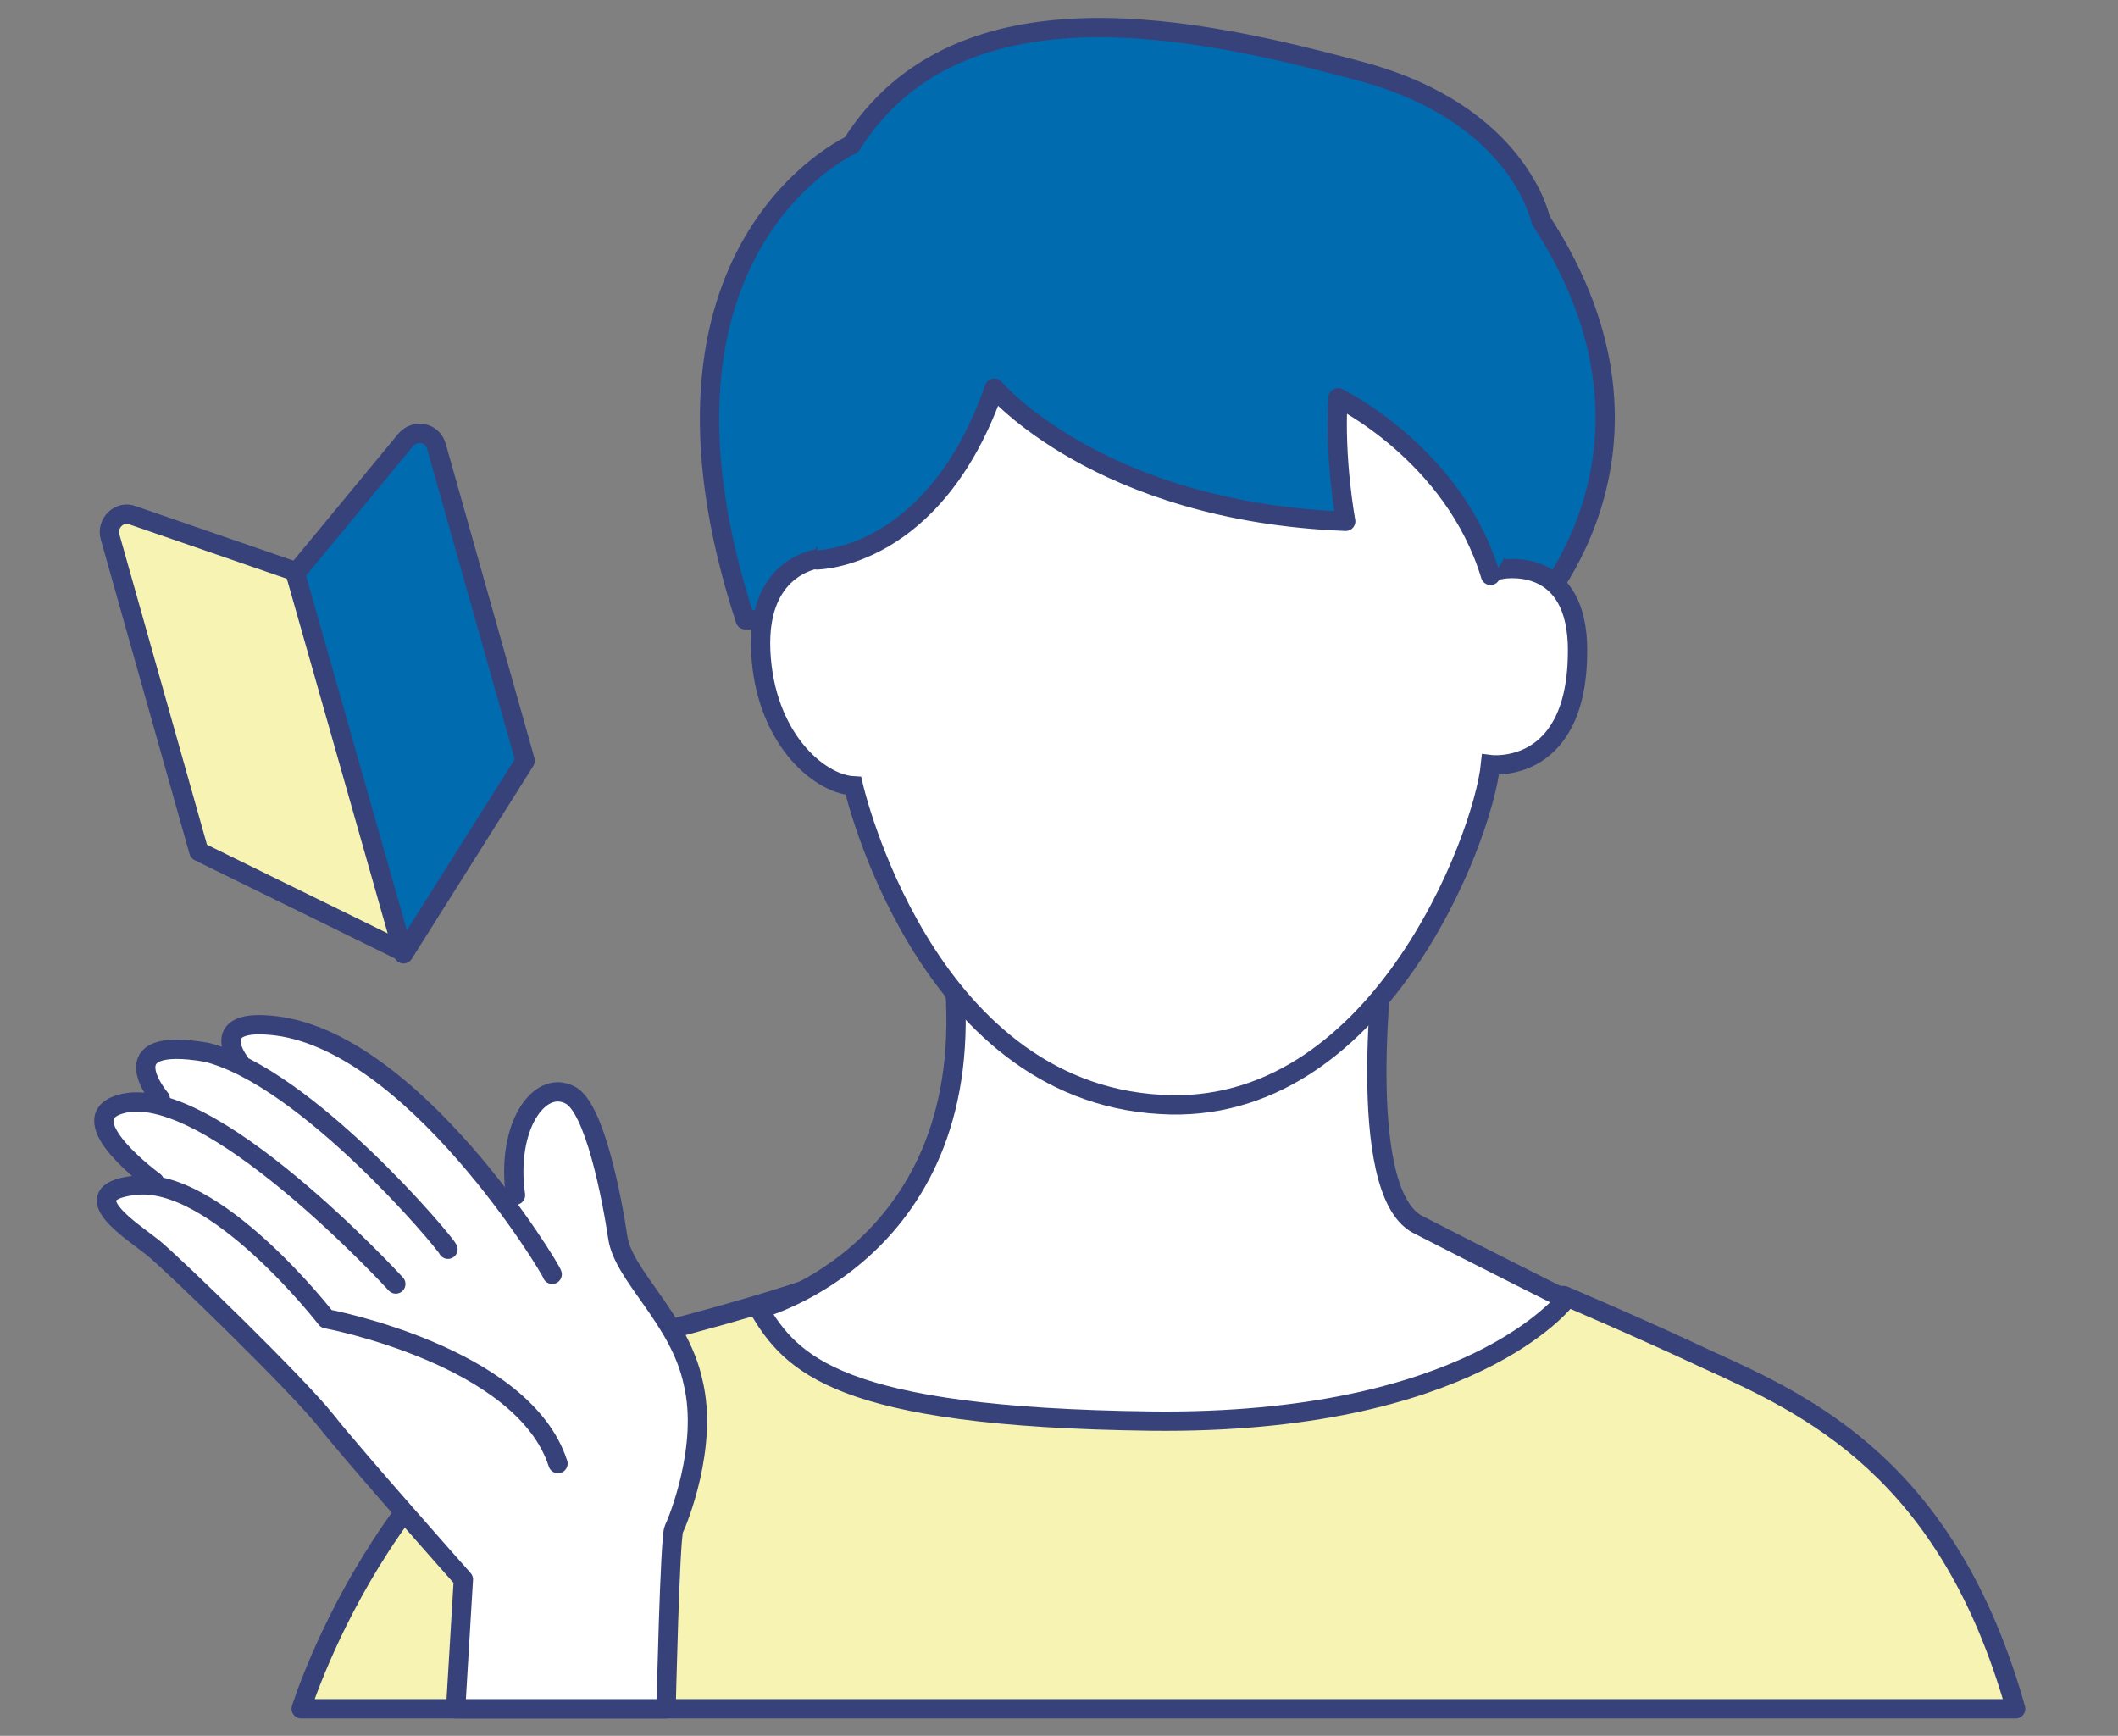 <?xml version="1.0" encoding="utf-8"?>
<!-- Generator: Adobe Illustrator 27.9.0, SVG Export Plug-In . SVG Version: 6.00 Build 0)  -->
<svg version="1.1" id="レイヤー_1" xmlns="http://www.w3.org/2000/svg" xmlns:xlink="http://www.w3.org/1999/xlink" x="0px"
	 y="0px" viewBox="0 0 109.7 89.9" style="enable-background:new 0 0 109.7 89.9;" xml:space="preserve">
<rect x="0" y="0" width="109.7" height="89.9" fill="#808080" stroke="none"/>
<style type="text/css">
	.st0{fill:#016BB0;stroke:#38427A;stroke-linecap:round;stroke-linejoin:round;stroke-miterlimit:10;}
	.st1{fill:#F7F3B2;stroke:#38427A;stroke-linecap:round;stroke-linejoin:round;stroke-miterlimit:10;}
	.st2{fill:#FFFFFF;stroke:#38427A;stroke-miterlimit:10;}
	.st3{fill:#016BB0;}
	.st4{fill:none;stroke:#38427A;stroke-linecap:round;stroke-linejoin:round;stroke-miterlimit:10;}
	.st5{fill:#FFFFFF;}
	.st6{fill:none;stroke:#38427A;stroke-linecap:round;stroke-linejoin:round;}
</style>
<g>
	<g>
		<g>
			<g>
				<path class="st0" d="M79.8,11.4c0,0-1.1-5.5-9.3-7.7c-8.2-2.2-20.8-5.1-26.4,3.8c0,0-11.8,5.3-5.5,24.6h40.5
					C79.1,32.1,87.7,23.5,79.8,11.4z"/>
				<g>
					<g>
						<path class="st1" d="M88.4,70.4C85,68.8,81,67.1,81,67.1l-39-0.4c0,0-2.8,1-8.3,2.4c-13.1,3.3-18.1,19.4-18.1,19.4h88.8
							C100.9,76.1,93.7,72.8,88.4,70.4z"/>
						<path class="st2" d="M73.4,63.4c-3.3-1.8-1.7-14.1-1.7-14.1l-22.3,1.2c1.4,14.3-10.1,17.3-10.1,17.3c1.7,2.8,4,5.6,20.3,5.8
							c16.6,0.2,21.5-6.3,21.5-6.3S76.7,65.1,73.4,63.4z"/>
					</g>
					<path class="st2" d="M77.7,29.5l-9.8-15.4l-13.4-2.4l-7,3.7l-4.9,13.5c0,0-3.4,0.2-3.2,4.8c0.2,4.5,3,6.9,4.8,7
						c0,0,3.6,15.8,15.9,16.5c11.2,0.7,16.7-13.7,17.1-17.6c0,0,4.7,0.6,4.5-6.3C81.5,28.7,77.7,29.5,77.7,29.5z"/>
				</g>
				<path class="st3" d="M77.8,22.3C76,16.8,69.7,8.7,59,9.3c-8.8,0.4-18.3,6.2-16.6,19.8c0,0,6-0.1,9.1-8.9c0,0,5.4,6.4,18.2,6.9
					c0,0-0.6-3.2-0.4-6.4c0,0,6,2.9,7.9,9.2C77.2,29.8,79.7,27.9,77.8,22.3z"/>
				<path class="st4" d="M42.3,29c0,0,6.1,0,9.2-8.9c0,0,5.4,6.4,18.2,6.9c0,0-0.6-3.2-0.4-6.4c0,0,6,2.9,7.9,9.2"/>
			</g>
		</g>
		<g>
			<path class="st1" d="M10.3,44.1L5.7,27.8c-0.2-0.7,0.5-1.4,1.2-1.1l8.4,2.9l5.6,19.7L10.3,44.1z"/>
			<path class="st0" d="M27.2,39.4l-4.6-16.3c-0.2-0.7-1.1-0.9-1.6-0.3l-5.7,6.9l5.6,19.7L27.2,39.4z"/>
		</g>
	</g>
	<g>
		<path class="st5" d="M35.8,71.6c-0.7-3.3-3.7-5.5-3.9-7.5c-0.3-2-1.2-6.8-2.5-7.4c-1.6-0.7-3.3,1.7-2.8,5.2l0.2,1.5
			c-2.7-3.9-8.3-10.6-13-10.3c-2.6,0-1.8,1.3-1.8,1.3l0,0.1c-0.4-0.2-0.8-0.3-1.2-0.4c-5.2-0.9-2.7,2.9-2.7,2.9l0.3,0.4
			C7.7,57,6.8,57,6.2,57.2c-2.3,0.7,1.1,3.6,1.8,4.2c-0.4-0.1-0.9-0.1-1.3-0.1c-3.2,0.4,0.1,2.2,1.1,3.1c1,0.8,7.4,7.2,8.9,9.1
			c1.5,1.9,7.1,8.2,7.1,8.2l-0.4,6.7l11.1-0.3c0,0,0.1-8.4,0.3-8.9S36.6,74.9,35.8,71.6z"/>
		<g>
			<path class="st6" d="M28.6,66c0-0.2-7.3-12.3-14.6-12.9c-3.3-0.3-1.6,1.9-1.6,1.9"/>
			<path class="st6" d="M23.2,64.7c-0.1-0.3-7.3-8.9-12.5-10.2c-5.2-0.9-2.4,2.4-2.4,2.4"/>
			<path class="st6" d="M20.5,66.5c0,0-9.8-10.7-14.3-9.3C3.6,58,8,61.2,8,61.2"/>
			<path class="st6" d="M26.7,61.9c-0.5-3.5,1.2-6,2.8-5.2c1.3,0.6,2.2,5.4,2.5,7.4c0.3,2,3.2,4.2,3.9,7.5c0.8,3.3-0.8,7.2-1,7.6
				s-0.4,9.3-0.4,9.3l-10.9,0l0.4-6.7c0,0-5.6-6.3-7.1-8.2c-1.5-1.9-8-8.2-9-9c-1-0.8-4.2-2.8-1-3.2c4.2-0.6,10,6.9,10,6.9
				s10.2,1.9,12,7.5"/>
		</g>
	</g>
</g>
</svg>
